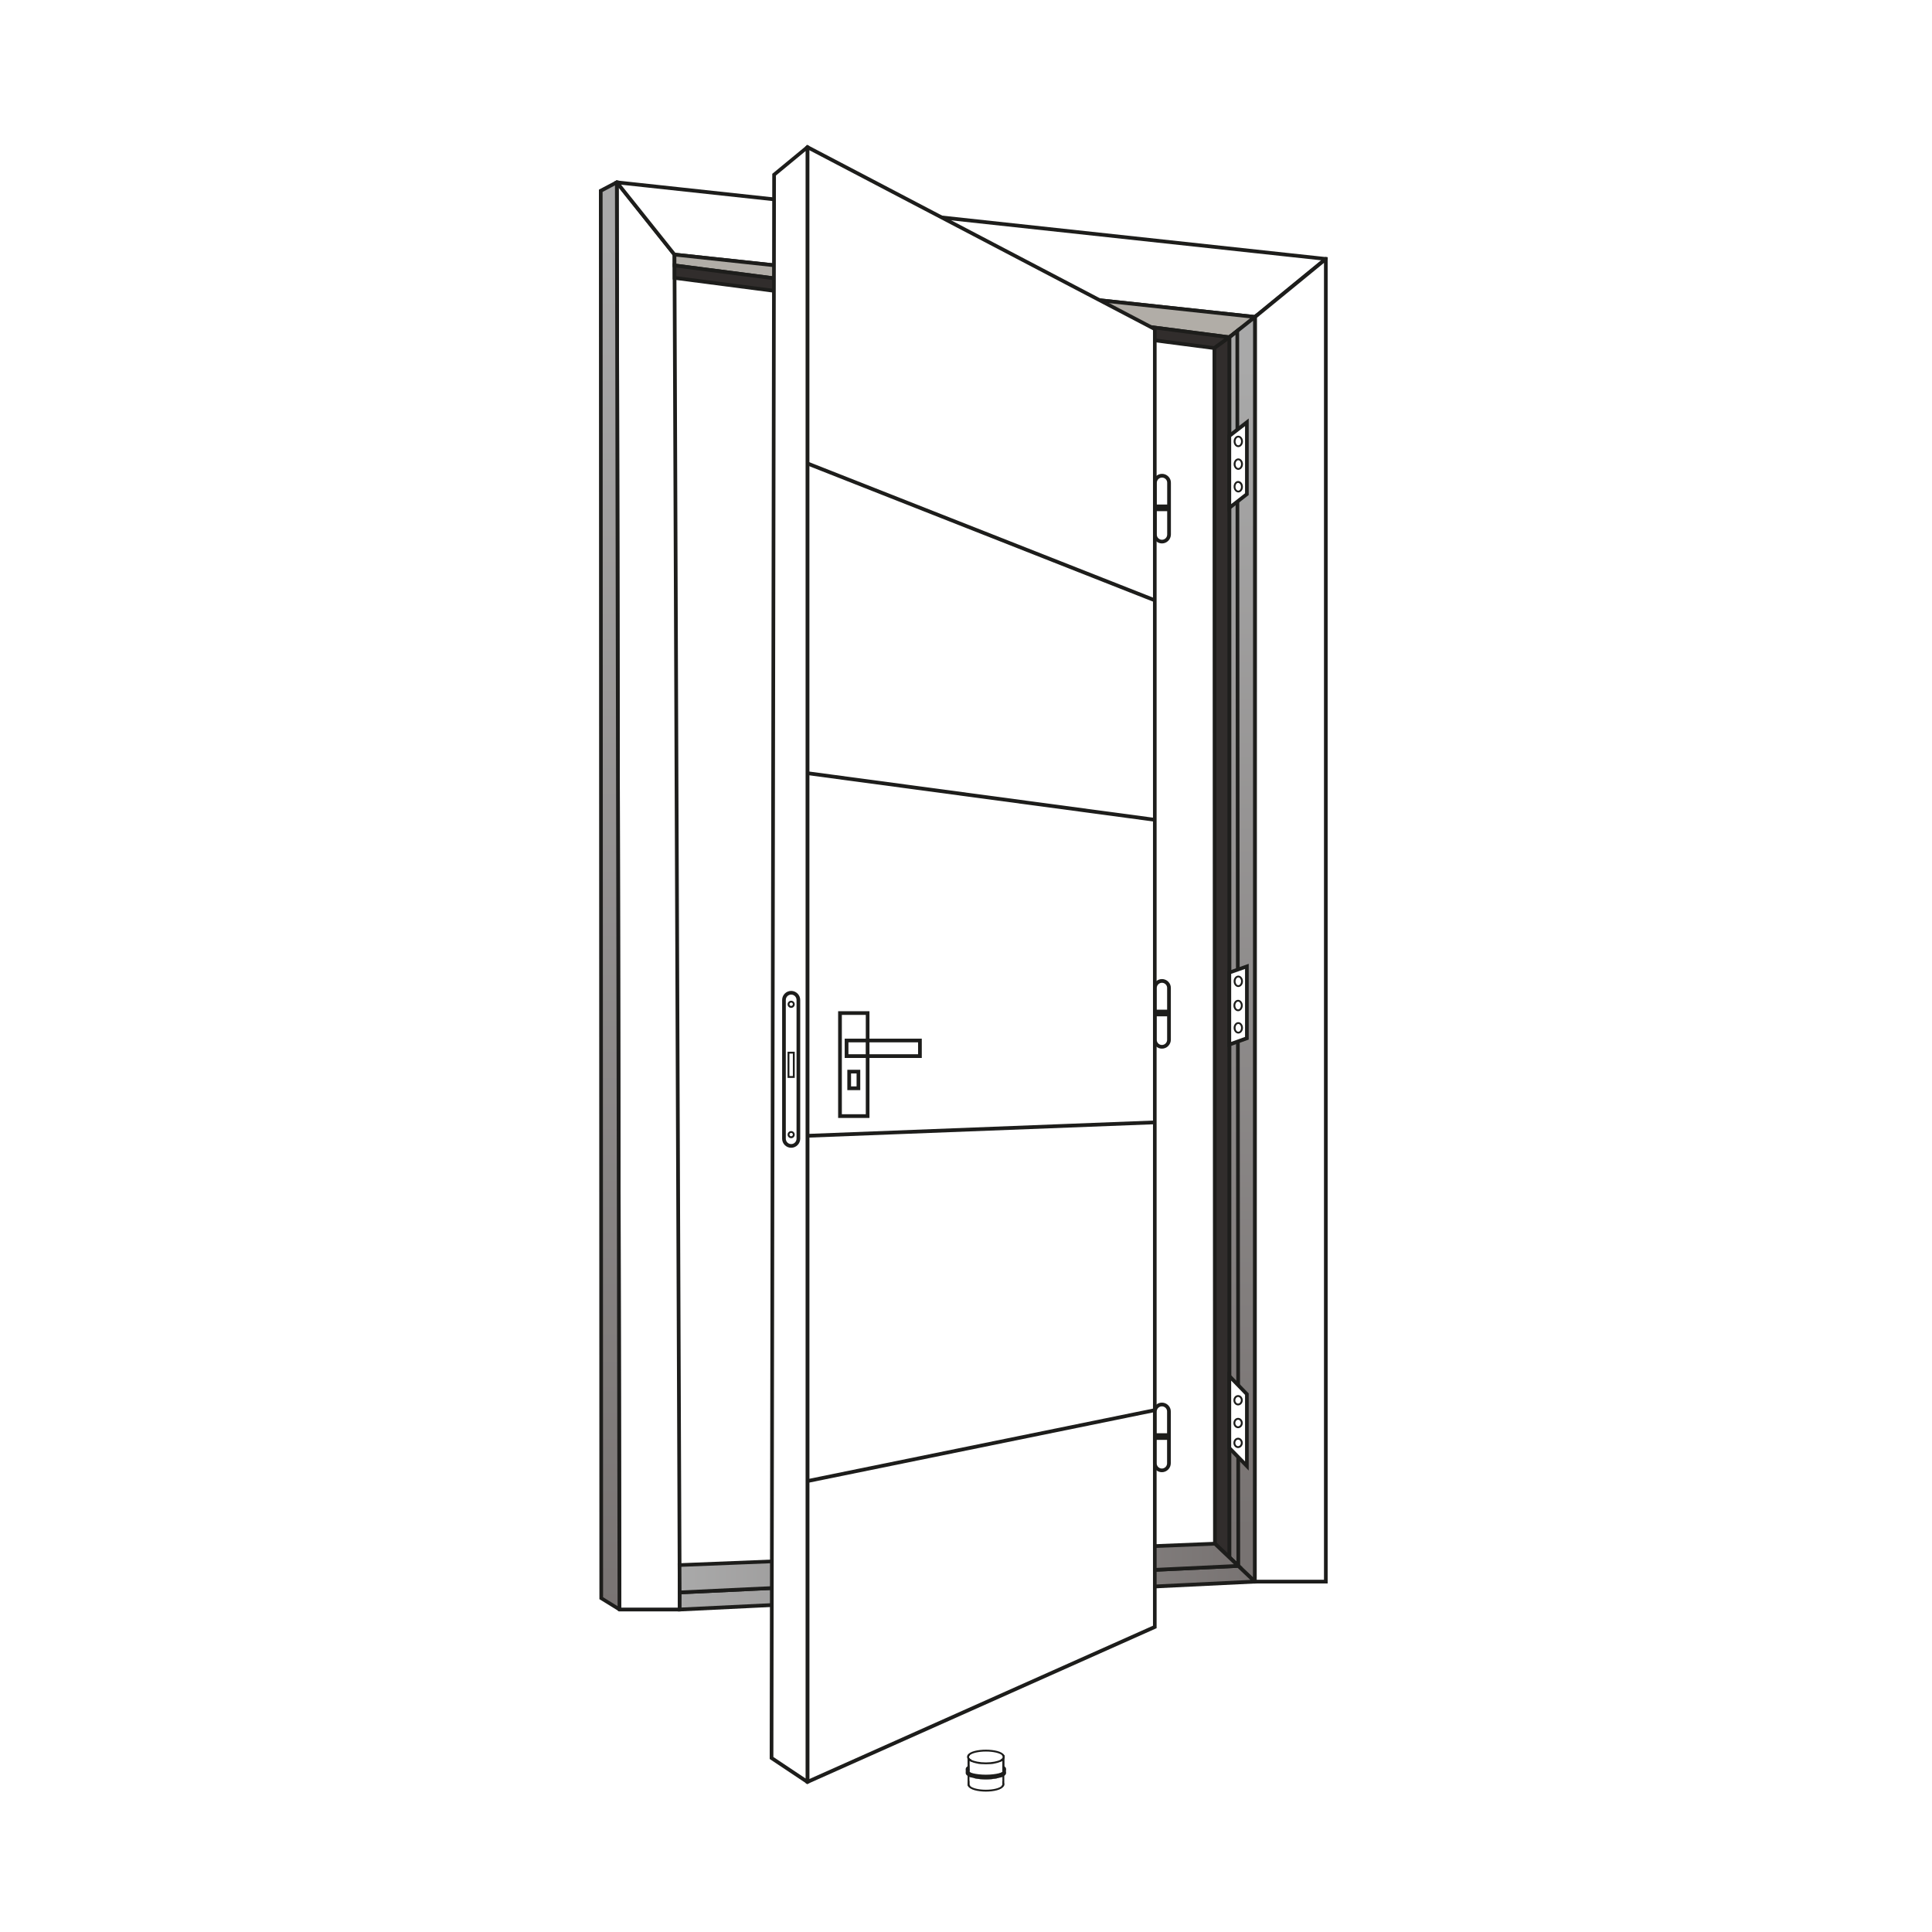 <?xml version="1.0" encoding="UTF-8"?> <svg xmlns="http://www.w3.org/2000/svg" width="200" height="200" viewBox="0 0 200 200" fill="none"><rect width="200" height="200" fill="white"></rect><g clip-path="url(#clip0_34_216)"><path d="M69.821 26.357L63.855 18.875L64.127 166.616H70.365L69.821 26.357Z" fill="white"></path><path d="M69.629 26.425L70.173 166.077V166.423H64.32L64.048 19.426L69.629 26.425ZM70.559 166.798V166.605L70.553 164.838V164.645L70.014 26.567V26.374V26.351V26.283L64.292 19.119L64.121 18.909L64.042 18.812L63.951 18.698L63.815 18.681L63.662 18.761V19.193L63.934 166.27V166.497V166.616V166.724L64.07 166.809H70.349L70.553 166.798H70.559Z" fill="#1D1D1B"></path><path d="M63.855 18.875L62.188 19.755L62.239 165.452L64.127 166.616L63.855 18.875Z" fill="url(#paint0_linear_34_216)"></path><path d="M64.32 166.616V166.423L64.047 19.425V19.119V18.704L63.957 18.693L63.821 18.675L63.667 18.755L63.565 18.806L62 19.63L62.051 165.44V165.548L63.94 166.713L64.076 166.798H64.32V166.605V166.616ZM63.662 19.192L63.934 166.27L62.431 165.344L62.38 19.869L63.662 19.192Z" fill="#1D1D1B"></path><path d="M129.912 32.81L69.821 26.357L63.855 18.875L137.251 26.805L129.912 32.81Z" fill="white"></path><path d="M137.189 26.606L64.047 18.704L63.957 18.693L63.821 18.675L63.667 18.755L63.565 18.806L63.667 18.937L63.684 18.96L63.86 19.175L64.053 19.42L69.725 26.532L69.827 26.544L70.02 26.567L129.725 32.98L129.895 32.998H129.918L129.975 33.009L130.105 32.901L137.059 27.209L137.444 26.896V26.635L137.195 26.606H137.189ZM69.918 26.174L64.291 19.119L136.775 26.947L129.856 32.611L69.918 26.174Z" fill="#1D1D1B"></path><path d="M127.258 34.912L69.821 27.476V26.356L129.912 32.81L127.258 34.912Z" fill="#B1ADA7"></path><path d="M127.314 35.111L127.235 35.1L69.634 27.646V26.141L130.4 32.668L127.314 35.111ZM70.014 27.311L127.201 34.713L129.424 32.952L70.014 26.567V27.305V27.311Z" fill="#1D1D1B"></path><path d="M125.715 36.037L69.827 28.765L69.821 27.476L127.258 34.912L125.715 36.037Z" fill="#312D2C"></path><path d="M125.766 36.236L69.64 28.936V27.26L69.85 27.288L127.763 34.787L125.766 36.242V36.236ZM70.02 28.595L125.664 35.833L126.759 35.037L70.014 27.697V28.595H70.02Z" fill="#1D1D1B"></path><path d="M129.913 32.81L137.252 26.805V163.724H129.896L129.913 32.81Z" fill="white"></path><path d="M137.189 26.607L136.979 26.777L136.769 26.947L129.85 32.611L129.81 32.645L129.719 32.719V33.208L129.702 163.282V163.918H137.438V26.629L137.189 26.601V26.607ZM137.058 163.537H130.088L130.105 32.907L137.058 27.214V163.537Z" fill="#1D1D1B"></path><path d="M127.258 34.912L129.912 32.81L129.895 163.724L127.258 161.219V34.912Z" fill="url(#paint1_linear_34_216)"></path><path d="M129.81 32.645L127.07 34.821V161.304L129.708 163.816L129.821 163.923H130.088V163.537L130.105 32.907V32.418L129.81 32.651V32.645ZM127.45 35.003L129.719 33.208L129.702 163.282L127.45 161.134V35.003Z" fill="#1D1D1B"></path><path d="M128.381 162.549L127.065 161.299V34.821L128.273 33.861V34.259L128.381 162.549ZM127.451 161.134L127.996 161.651L127.893 34.651L127.451 35.003V161.134Z" fill="#1D1D1B"></path><path d="M125.715 36.037L127.258 34.912V161.219L125.766 159.805L125.715 36.037Z" fill="#312D2C"></path><path d="M127.451 161.662L125.579 159.89V159.805L125.522 35.94L127.451 34.537V161.662ZM125.959 159.719L127.065 160.77V35.287L125.902 36.133L125.959 159.719Z" fill="#1D1D1B"></path><path d="M129.896 163.725L70.366 166.616L70.36 164.849L128.188 162.1L129.896 163.725Z" fill="url(#paint2_linear_34_216)"></path><path d="M128.262 161.906L70.547 164.65L70.354 164.662H70.349L70.167 164.673V166.082L70.173 166.429V166.815H70.354L70.558 166.804L130.354 163.901L128.262 161.912V161.906ZM128.114 162.298L129.436 163.554L70.553 166.412V165.031L128.114 162.298Z" fill="#1D1D1B"></path><path d="M128.188 162.1L70.36 164.849L70.349 162.015L125.766 159.805L128.188 162.1Z" fill="url(#paint3_linear_34_216)"></path><path d="M70.168 165.048L70.156 161.827H70.343L125.846 159.606L128.654 162.27L70.173 165.048H70.168ZM70.536 162.196L70.548 164.645L127.729 161.929L125.693 159.998L70.536 162.196Z" fill="#1D1D1B"></path><path d="M127.258 52.569L129.073 51.148V43.706L127.258 45.121V52.569Z" fill="white"></path><path d="M127.065 52.967V45.03L129.266 43.32V51.245L127.065 52.967ZM127.451 45.218V52.182L128.886 51.063V44.11L127.451 45.223V45.218Z" fill="#1D1D1B"></path><path d="M128.188 46.189C128.402 46.189 128.574 45.968 128.574 45.695C128.574 45.422 128.402 45.2 128.188 45.2C127.975 45.2 127.803 45.422 127.803 45.695C127.803 45.968 127.975 46.189 128.188 46.189Z" fill="white"></path><path d="M128.188 46.286C127.922 46.286 127.706 46.019 127.706 45.695C127.706 45.371 127.922 45.104 128.188 45.104C128.455 45.104 128.67 45.371 128.67 45.695C128.67 46.019 128.455 46.286 128.188 46.286ZM128.188 45.291C128.029 45.291 127.899 45.473 127.899 45.695C127.899 45.916 128.029 46.098 128.188 46.098C128.347 46.098 128.477 45.916 128.477 45.695C128.477 45.473 128.347 45.291 128.188 45.291Z" fill="#1D1D1B"></path><path d="M128.188 48.535C128.402 48.535 128.574 48.314 128.574 48.041C128.574 47.768 128.402 47.547 128.188 47.547C127.975 47.547 127.803 47.768 127.803 48.041C127.803 48.314 127.975 48.535 128.188 48.535Z" fill="white"></path><path d="M128.188 48.638C127.922 48.638 127.706 48.37 127.706 48.047C127.706 47.723 127.922 47.456 128.188 47.456C128.455 47.456 128.67 47.723 128.67 48.047C128.67 48.37 128.455 48.638 128.188 48.638ZM128.188 47.643C128.029 47.643 127.899 47.825 127.899 48.047C127.899 48.268 128.029 48.45 128.188 48.45C128.347 48.45 128.477 48.268 128.477 48.047C128.477 47.825 128.347 47.643 128.188 47.643Z" fill="#1D1D1B"></path><path d="M128.206 50.881C128.419 50.872 128.582 50.644 128.571 50.371C128.559 50.098 128.378 49.885 128.165 49.893C127.952 49.902 127.789 50.13 127.8 50.403C127.812 50.676 127.993 50.89 128.206 50.881Z" fill="white"></path><path d="M128.193 50.978C128.069 50.978 127.949 50.921 127.853 50.808C127.762 50.7 127.711 50.558 127.706 50.404C127.694 50.075 127.898 49.802 128.159 49.791C128.29 49.791 128.42 49.848 128.517 49.961C128.607 50.069 128.658 50.211 128.664 50.365C128.67 50.518 128.63 50.666 128.551 50.779C128.466 50.899 128.346 50.972 128.21 50.978C128.205 50.978 128.199 50.978 128.193 50.978ZM128.176 49.984C128.176 49.984 128.176 49.984 128.165 49.984C128.006 49.99 127.887 50.177 127.893 50.399C127.893 50.512 127.932 50.614 127.995 50.688C128.052 50.757 128.125 50.791 128.193 50.791C128.267 50.791 128.335 50.745 128.386 50.677C128.443 50.597 128.471 50.489 128.466 50.382C128.466 50.268 128.426 50.166 128.363 50.092C128.307 50.029 128.239 49.99 128.171 49.99L128.176 49.984Z" fill="#1D1D1B"></path><path d="M127.258 108.135L129.073 107.482V100.04L127.258 100.682V108.135Z" fill="white"></path><path d="M127.065 108.408V100.551L129.266 99.773V107.618L127.065 108.408ZM127.451 100.818V107.857L128.886 107.34V100.307L127.451 100.812V100.818Z" fill="#1D1D1B"></path><path d="M128.188 102.079C128.402 102.079 128.574 101.858 128.574 101.585C128.574 101.312 128.402 101.091 128.188 101.091C127.975 101.091 127.803 101.312 127.803 101.585C127.803 101.858 127.975 102.079 128.188 102.079Z" fill="white"></path><path d="M128.188 102.176C127.922 102.176 127.706 101.909 127.706 101.585C127.706 101.261 127.922 100.994 128.188 100.994C128.455 100.994 128.67 101.261 128.67 101.585C128.67 101.909 128.455 102.176 128.188 102.176ZM128.188 101.182C128.029 101.182 127.899 101.363 127.899 101.585C127.899 101.807 128.029 101.988 128.188 101.988C128.347 101.988 128.477 101.807 128.477 101.585C128.477 101.363 128.347 101.182 128.188 101.182Z" fill="#1D1D1B"></path><path d="M128.165 104.579C128.378 104.579 128.551 104.358 128.551 104.085C128.551 103.812 128.378 103.591 128.165 103.591C127.952 103.591 127.779 103.812 127.779 104.085C127.779 104.358 127.952 104.579 128.165 104.579Z" fill="white"></path><path d="M128.166 104.681C127.899 104.681 127.684 104.414 127.684 104.09C127.684 103.767 127.899 103.5 128.166 103.5C128.432 103.5 128.648 103.767 128.648 104.09C128.648 104.414 128.432 104.681 128.166 104.681ZM128.166 103.687C128.007 103.687 127.876 103.869 127.876 104.09C127.876 104.312 128.007 104.494 128.166 104.494C128.324 104.494 128.455 104.312 128.455 104.09C128.455 103.869 128.324 103.687 128.166 103.687Z" fill="#1D1D1B"></path><path d="M128.188 106.891C128.402 106.891 128.574 106.67 128.574 106.397C128.574 106.124 128.402 105.903 128.188 105.903C127.975 105.903 127.803 106.124 127.803 106.397C127.803 106.67 127.975 106.891 128.188 106.891Z" fill="white"></path><path d="M128.188 106.993C127.922 106.993 127.706 106.726 127.706 106.403C127.706 106.079 127.922 105.812 128.188 105.812C128.455 105.812 128.67 106.079 128.67 106.403C128.67 106.726 128.455 106.993 128.188 106.993ZM128.188 105.999C128.029 105.999 127.899 106.181 127.899 106.403C127.899 106.624 128.029 106.806 128.188 106.806C128.347 106.806 128.477 106.624 128.477 106.403C128.477 106.181 128.347 105.999 128.188 105.999Z" fill="#1D1D1B"></path><path d="M127.258 149.891L129.073 151.76V144.318L127.258 142.443V149.891Z" fill="white"></path><path d="M129.266 152.232L127.065 149.976V141.972L129.266 144.244V152.232ZM127.451 149.817L128.886 151.289V144.397L127.451 142.92V149.817Z" fill="#1D1D1B"></path><path d="M128.165 145.392C128.378 145.392 128.551 145.196 128.551 144.954C128.551 144.713 128.378 144.517 128.165 144.517C127.952 144.517 127.779 144.713 127.779 144.954C127.779 145.196 127.952 145.392 128.165 145.392Z" fill="white"></path><path d="M128.166 145.488C127.899 145.488 127.684 145.25 127.684 144.954C127.684 144.659 127.899 144.42 128.166 144.42C128.432 144.42 128.648 144.659 128.648 144.954C128.648 145.25 128.432 145.488 128.166 145.488ZM128.166 144.614C128.007 144.614 127.876 144.767 127.876 144.954C127.876 145.142 128.007 145.295 128.166 145.295C128.324 145.295 128.455 145.142 128.455 144.954C128.455 144.767 128.324 144.614 128.166 144.614Z" fill="#1D1D1B"></path><path d="M128.165 147.749C128.378 147.749 128.551 147.553 128.551 147.312C128.551 147.071 128.378 146.875 128.165 146.875C127.952 146.875 127.779 147.071 127.779 147.312C127.779 147.553 127.952 147.749 128.165 147.749Z" fill="white"></path><path d="M128.166 147.846C127.899 147.846 127.684 147.607 127.684 147.312C127.684 147.016 127.899 146.778 128.166 146.778C128.432 146.778 128.648 147.016 128.648 147.312C128.648 147.607 128.432 147.846 128.166 147.846ZM128.166 146.971C128.007 146.971 127.876 147.124 127.876 147.312C127.876 147.499 128.007 147.653 128.166 147.653C128.324 147.653 128.455 147.499 128.455 147.312C128.455 147.124 128.324 146.971 128.166 146.971Z" fill="#1D1D1B"></path><path d="M128.165 149.806C128.378 149.806 128.551 149.61 128.551 149.369C128.551 149.127 128.378 148.931 128.165 148.931C127.952 148.931 127.779 149.127 127.779 149.369C127.779 149.61 127.952 149.806 128.165 149.806Z" fill="white"></path><path d="M128.166 149.903C127.899 149.903 127.684 149.664 127.684 149.368C127.684 149.073 127.899 148.834 128.166 148.834C128.432 148.834 128.648 149.073 128.648 149.368C128.648 149.664 128.432 149.903 128.166 149.903ZM128.166 149.028C128.007 149.028 127.876 149.181 127.876 149.368C127.876 149.556 128.007 149.709 128.166 149.709C128.324 149.709 128.455 149.556 128.455 149.368C128.455 149.181 128.324 149.028 128.166 149.028Z" fill="#1D1D1B"></path><path d="M119.55 168.417L83.586 184.46V15.227L119.555 34.066L119.55 168.417Z" fill="white"></path><path d="M83.779 15.114L83.564 15L83.388 15.148V184.574L83.558 184.688L83.773 184.591L119.618 168.599L119.732 168.548V34.066L119.737 33.952L83.779 15.114ZM119.357 168.292L83.779 184.165L83.773 15.545L119.357 34.185V168.298V168.292Z" fill="#1D1D1B"></path><path d="M83.586 184.466L79.865 181.989L80.132 18.085L83.586 15.233V184.466Z" fill="white"></path><path d="M83.57 15L83.394 15.148L79.945 17.994L79.679 181.989V182.091L83.394 184.568L83.564 184.682L83.779 184.585V15.114L83.564 15H83.57ZM83.394 15.642V184.108L80.059 181.881L80.325 18.17L83.394 15.636V15.642Z" fill="#1D1D1B"></path><path d="M83.658 47.799L83.517 48.158L119.481 62.327L119.623 61.967L83.658 47.799Z" fill="#1D1D1B"></path><path d="M83.605 79.848L83.554 80.231L119.525 85.058L119.577 84.675L83.605 79.848Z" fill="#1D1D1B"></path><path d="M119.543 115.993L83.577 117.384L83.592 117.77L119.558 116.38L119.543 115.993Z" fill="#1D1D1B"></path><path d="M119.52 145.786L83.553 153.129L83.63 153.507L119.597 146.164L119.52 145.786Z" fill="#1D1D1B"></path><path d="M81.913 102.767H81.885C81.481 102.767 81.153 103.095 81.153 103.5V117.89C81.153 118.294 81.481 118.623 81.885 118.623H81.913C82.317 118.623 82.645 118.294 82.645 117.89V103.5C82.645 103.095 82.317 102.767 81.913 102.767Z" fill="white"></path><path d="M81.902 118.816C81.385 118.816 80.966 118.395 80.966 117.878V103.517C80.966 103 81.385 102.579 81.902 102.579C82.418 102.579 82.838 103 82.838 103.517V117.878C82.838 118.395 82.418 118.816 81.902 118.816ZM81.902 102.96C81.595 102.96 81.346 103.21 81.346 103.517V117.878C81.346 118.185 81.595 118.435 81.902 118.435C82.208 118.435 82.457 118.185 82.457 117.878V103.517C82.457 103.21 82.208 102.96 81.902 102.96Z" fill="#1D1D1B"></path><path d="M82.174 108.97H81.624V111.487H82.174V108.97Z" fill="white"></path><path d="M82.27 111.584H81.527V108.874H82.27V111.584ZM81.72 111.39H82.078V109.067H81.72V111.39Z" fill="#1D1D1B"></path><path d="M89.808 104.875H86.949V115.544H89.808V104.875Z" fill="white"></path><path d="M90.007 115.731H86.763V104.681H90.007V115.731ZM87.148 115.345H89.627V105.062H87.148V115.345Z" fill="#1D1D1B"></path><path d="M88.855 110.93H87.902V112.657H88.855V110.93Z" fill="white"></path><path d="M89.053 112.851H87.715V110.743H89.053V112.851ZM88.1 112.464H88.673V111.124H88.1V112.464Z" fill="#1D1D1B"></path><path d="M95.23 107.709H87.636V109.323H95.23V107.709Z" fill="white"></path><path d="M95.423 109.521H87.443V107.522H95.423V109.521ZM87.829 109.135H95.038V107.902H87.829V109.135Z" fill="#1D1D1B"></path><path d="M120.277 152.209C119.874 152.209 119.545 151.88 119.545 151.476V146.119C119.551 145.716 119.88 145.392 120.282 145.392C120.685 145.392 121.014 145.721 121.014 146.125V151.482C121.008 151.885 120.679 152.209 120.277 152.209Z" fill="white"></path><path d="M120.276 152.402C120.033 152.402 119.8 152.306 119.624 152.13C119.448 151.954 119.352 151.721 119.358 151.476V146.119C119.363 145.613 119.777 145.199 120.282 145.199C120.526 145.199 120.759 145.295 120.934 145.471C121.11 145.648 121.207 145.88 121.201 146.125V151.482C121.195 151.988 120.781 152.402 120.276 152.402ZM120.282 145.585C119.987 145.585 119.743 145.824 119.743 146.125V151.482C119.738 151.624 119.794 151.76 119.896 151.863C119.999 151.965 120.135 152.022 120.276 152.022C120.571 152.022 120.815 151.783 120.815 151.482V146.125C120.821 145.983 120.764 145.846 120.662 145.744C120.56 145.642 120.424 145.585 120.282 145.585Z" fill="#1D1D1B"></path><path d="M121.013 148.369H119.55V149.056H121.013V148.369Z" fill="#1D1D1B"></path><path d="M120.281 108.363C119.879 108.363 119.55 108.033 119.55 107.63V102.273C119.555 101.869 119.884 101.545 120.287 101.545C120.69 101.545 121.019 101.875 121.019 102.278V107.636C121.013 108.039 120.684 108.363 120.281 108.363Z" fill="white"></path><path d="M120.281 108.556C120.037 108.556 119.805 108.459 119.629 108.283C119.453 108.107 119.357 107.874 119.363 107.63V102.272C119.368 101.767 119.782 101.352 120.287 101.352C120.531 101.352 120.763 101.449 120.939 101.625C121.115 101.801 121.211 102.034 121.206 102.278V107.635C121.2 108.141 120.786 108.556 120.281 108.556ZM120.287 101.738C119.992 101.738 119.748 101.977 119.748 102.278V107.635C119.743 107.777 119.799 107.914 119.901 108.016C120.003 108.118 120.14 108.175 120.281 108.175C120.576 108.175 120.82 107.936 120.82 107.635V102.278C120.826 102.136 120.769 102 120.667 101.897C120.565 101.795 120.429 101.738 120.287 101.738Z" fill="#1D1D1B"></path><path d="M121.019 104.522H119.556V105.21H121.019V104.522Z" fill="#1D1D1B"></path><path d="M120.287 56.063C119.885 56.063 119.556 55.733 119.556 55.33V49.972C119.561 49.569 119.89 49.245 120.293 49.245C120.696 49.245 121.025 49.575 121.025 49.978V55.336C121.019 55.739 120.69 56.063 120.287 56.063Z" fill="white"></path><path d="M120.287 56.256C120.043 56.256 119.811 56.159 119.635 55.983C119.459 55.807 119.363 55.574 119.368 55.33V49.973C119.374 49.467 119.788 49.052 120.293 49.052C120.537 49.052 120.769 49.149 120.945 49.325C121.121 49.501 121.217 49.734 121.212 49.978V55.336C121.206 55.841 120.792 56.256 120.287 56.256ZM120.293 49.439C119.998 49.439 119.754 49.677 119.754 49.978V55.336C119.748 55.477 119.805 55.614 119.907 55.716C120.009 55.818 120.145 55.875 120.287 55.875C120.582 55.875 120.826 55.637 120.826 55.336V49.978C120.832 49.836 120.775 49.7 120.673 49.598C120.571 49.495 120.435 49.439 120.293 49.439Z" fill="#1D1D1B"></path><path d="M121.025 52.228H119.562V52.915H121.025V52.228Z" fill="#1D1D1B"></path><path d="M81.908 103.687H81.891C81.743 103.687 81.624 103.806 81.624 103.954V103.971C81.624 104.119 81.743 104.238 81.891 104.238H81.908C82.055 104.238 82.174 104.119 82.174 103.971V103.954C82.174 103.806 82.055 103.687 81.908 103.687Z" fill="white"></path><path d="M81.902 104.335C81.698 104.335 81.533 104.17 81.533 103.965C81.533 103.761 81.698 103.596 81.902 103.596C82.106 103.596 82.27 103.761 82.27 103.965C82.27 104.17 82.106 104.335 81.902 104.335ZM81.902 103.784C81.805 103.784 81.726 103.863 81.726 103.96C81.726 104.056 81.805 104.136 81.902 104.136C81.998 104.136 82.078 104.056 82.078 103.96C82.078 103.863 81.998 103.784 81.902 103.784Z" fill="#1D1D1B"></path><path d="M81.908 117.18H81.891C81.743 117.18 81.624 117.299 81.624 117.447V117.464C81.624 117.611 81.743 117.731 81.891 117.731H81.908C82.055 117.731 82.174 117.611 82.174 117.464V117.447C82.174 117.299 82.055 117.18 81.908 117.18Z" fill="white"></path><path d="M81.902 117.827C81.698 117.827 81.533 117.662 81.533 117.458C81.533 117.253 81.698 117.089 81.902 117.089C82.106 117.089 82.27 117.253 82.27 117.458C82.27 117.662 82.106 117.827 81.902 117.827ZM81.902 117.276C81.805 117.276 81.726 117.356 81.726 117.452C81.726 117.549 81.805 117.628 81.902 117.628C81.998 117.628 82.078 117.549 82.078 117.452C82.078 117.356 81.998 117.276 81.902 117.276Z" fill="#1D1D1B"></path><path d="M90.007 107.709H89.621V109.362H90.007V107.709Z" fill="#1D1D1B"></path><path d="M102.059 184.142C101.866 184.142 101.685 184.154 101.515 184.171C101.685 184.182 101.872 184.193 102.059 184.193C102.246 184.193 102.428 184.188 102.604 184.171C102.433 184.154 102.252 184.142 102.059 184.142Z" fill="white"></path><path d="M103.766 184.353V184.71C103.766 184.779 103.732 184.841 103.664 184.904C103.426 185.119 102.796 185.273 102.059 185.273C101.322 185.273 100.692 185.119 100.454 184.904C100.386 184.841 100.352 184.779 100.352 184.71V184.353C100.233 184.449 100.159 184.568 100.159 184.71C100.159 184.779 100.176 184.841 100.21 184.904C100.42 185.29 101.265 185.466 102.059 185.466C102.853 185.466 103.698 185.29 103.908 184.904C103.942 184.847 103.959 184.779 103.959 184.71C103.959 184.574 103.885 184.455 103.766 184.353ZM102.059 183.955C101.662 183.955 101.242 184 100.908 184.097C101.089 184.131 101.294 184.159 101.515 184.182C101.685 184.193 101.872 184.205 102.059 184.205C102.246 184.205 102.428 184.199 102.604 184.182C102.825 184.165 103.029 184.137 103.211 184.097C102.87 184 102.456 183.955 102.059 183.955Z" fill="#1D1D1B"></path><path d="M103.573 182.165C103.267 182.33 102.705 182.444 102.059 182.444C101.412 182.444 100.851 182.33 100.544 182.165C100.459 182.12 100.391 182.069 100.352 182.018V182.273C100.408 182.313 100.471 182.347 100.544 182.381C100.703 182.455 100.896 182.512 101.112 182.552C101.406 182.608 101.735 182.637 102.059 182.637C102.382 182.637 102.711 182.608 103.006 182.552C103.216 182.512 103.414 182.455 103.573 182.381C103.647 182.347 103.709 182.313 103.766 182.273V182.018C103.726 182.069 103.658 182.12 103.573 182.165Z" fill="white"></path><path d="M103.766 183.455V183.926C103.709 183.949 103.647 183.972 103.573 183.995C103.465 184.029 103.346 184.057 103.21 184.085C103.029 184.12 102.824 184.148 102.603 184.171C102.433 184.182 102.246 184.193 102.059 184.193C101.872 184.193 101.69 184.188 101.514 184.171C101.293 184.154 101.089 184.125 100.907 184.085C100.777 184.057 100.652 184.029 100.544 183.995C100.476 183.972 100.408 183.949 100.352 183.926V183.455C100.408 183.478 100.471 183.5 100.544 183.523C100.595 183.54 100.652 183.557 100.715 183.568C101.078 183.659 101.548 183.716 102.064 183.716C102.581 183.716 103.046 183.659 103.414 183.568C103.471 183.551 103.528 183.54 103.584 183.523C103.652 183.5 103.721 183.478 103.777 183.455H103.766Z" fill="white"></path><path d="M103.715 181.688C103.783 181.75 103.822 181.813 103.822 181.881C103.822 181.927 103.805 181.972 103.771 182.017C103.732 182.069 103.663 182.12 103.578 182.165V182.381C103.652 182.347 103.715 182.313 103.771 182.273V183.46C103.715 183.483 103.652 183.506 103.578 183.529V184C103.646 183.977 103.715 183.955 103.771 183.932V184.71C103.771 184.778 103.737 184.841 103.669 184.903H103.913C103.947 184.847 103.964 184.778 103.964 184.71V181.694H103.72L103.715 181.688ZM100.351 182.273C100.408 182.313 100.47 182.347 100.544 182.381V182.165C100.459 182.12 100.391 182.069 100.351 182.017C100.317 181.972 100.3 181.927 100.3 181.881C100.3 181.813 100.34 181.75 100.408 181.688H100.164V184.705C100.164 184.773 100.181 184.835 100.215 184.898H100.459C100.391 184.835 100.357 184.773 100.357 184.705V183.926C100.414 183.949 100.476 183.972 100.55 183.994V183.523C100.482 183.5 100.414 183.478 100.357 183.455V182.267L100.351 182.273Z" fill="#1D1D1B"></path><path d="M103.006 182.551C102.711 182.608 102.382 182.636 102.058 182.636C101.735 182.636 101.406 182.608 101.111 182.551C101.395 182.506 101.718 182.483 102.058 182.483C102.399 182.483 102.722 182.506 103.006 182.551Z" fill="#1D1D1B"></path><path d="M103.959 182.847C103.908 182.813 103.84 182.779 103.766 182.745V183.455C103.84 183.421 103.902 183.392 103.959 183.353C103.97 183.353 103.976 183.341 103.982 183.335C104.084 183.262 104.141 183.182 104.141 183.097C104.141 183.006 104.078 182.921 103.959 182.841V182.847ZM100.159 182.847C100.04 182.926 99.978 183.012 99.978 183.103C99.978 183.188 100.034 183.267 100.136 183.341C100.142 183.347 100.153 183.353 100.159 183.358C100.21 183.392 100.278 183.426 100.352 183.46V182.75C100.278 182.779 100.216 182.813 100.159 182.853V182.847Z" fill="#1D1D1B"></path><path d="M103.573 182.165C103.267 182.33 102.705 182.444 102.059 182.444C101.412 182.444 100.851 182.33 100.544 182.165C100.459 182.12 100.391 182.069 100.352 182.018V182.273C100.408 182.313 100.471 182.347 100.544 182.381C100.703 182.455 100.896 182.512 101.112 182.552C101.406 182.608 101.735 182.637 102.059 182.637C102.382 182.637 102.711 182.608 103.006 182.552C103.216 182.512 103.414 182.455 103.573 182.381C103.647 182.347 103.709 182.313 103.766 182.273V182.018C103.726 182.069 103.658 182.12 103.573 182.165Z" fill="white"></path><path d="M103.715 181.688C103.783 181.75 103.822 181.813 103.822 181.881C103.822 181.927 103.805 181.972 103.771 182.017C103.732 182.069 103.663 182.12 103.578 182.165V182.381C103.652 182.347 103.715 182.313 103.771 182.273V183.256H103.964V181.694H103.72L103.715 181.688ZM100.351 182.017C100.317 181.972 100.3 181.927 100.3 181.881C100.3 181.813 100.34 181.75 100.408 181.688H100.164V183.25H100.357V182.267C100.414 182.307 100.476 182.341 100.55 182.375V182.16C100.465 182.114 100.397 182.063 100.357 182.012L100.351 182.017Z" fill="#1D1D1B"></path><path d="M102.058 182.444C101.412 182.444 100.85 182.33 100.544 182.165V182.381C100.703 182.455 100.896 182.512 101.111 182.552C101.406 182.608 101.735 182.637 102.058 182.637C102.382 182.637 102.711 182.608 103.006 182.552C103.215 182.512 103.414 182.455 103.573 182.381V182.165C103.267 182.33 102.705 182.444 102.058 182.444ZM102.058 182.444C101.412 182.444 100.85 182.33 100.544 182.165V182.381C100.703 182.455 100.896 182.512 101.111 182.552C101.406 182.608 101.735 182.637 102.058 182.637C102.382 182.637 102.711 182.608 103.006 182.552C103.215 182.512 103.414 182.455 103.573 182.381V182.165C103.267 182.33 102.705 182.444 102.058 182.444ZM102.058 182.444C101.412 182.444 100.85 182.33 100.544 182.165V182.381C100.703 182.455 100.896 182.512 101.111 182.552C101.406 182.608 101.735 182.637 102.058 182.637C102.382 182.637 102.711 182.608 103.006 182.552C103.215 182.512 103.414 182.455 103.573 182.381V182.165C103.267 182.33 102.705 182.444 102.058 182.444ZM102.058 182.444C101.412 182.444 100.85 182.33 100.544 182.165V182.381C100.703 182.455 100.896 182.512 101.111 182.552C101.406 182.608 101.735 182.637 102.058 182.637C102.382 182.637 102.711 182.608 103.006 182.552C103.215 182.512 103.414 182.455 103.573 182.381V182.165C103.267 182.33 102.705 182.444 102.058 182.444ZM103.958 181.688C103.743 181.302 102.875 181.126 102.058 181.126C101.242 181.126 100.374 181.302 100.158 181.688C100.124 181.745 100.107 181.813 100.107 181.881C100.107 181.949 100.124 182.012 100.158 182.074C100.198 182.148 100.266 182.216 100.351 182.273C100.408 182.313 100.47 182.347 100.544 182.381C100.703 182.455 100.896 182.512 101.111 182.552C101.406 182.608 101.735 182.637 102.058 182.637C102.382 182.637 102.711 182.608 103.006 182.552C103.215 182.512 103.414 182.455 103.573 182.381C103.647 182.347 103.709 182.313 103.766 182.273C103.851 182.216 103.919 182.148 103.958 182.074C103.992 182.018 104.01 181.949 104.01 181.881C104.01 181.813 103.992 181.751 103.958 181.688ZM103.766 182.018C103.726 182.069 103.658 182.12 103.573 182.165C103.267 182.33 102.705 182.444 102.058 182.444C101.412 182.444 100.85 182.33 100.544 182.165C100.459 182.12 100.391 182.069 100.351 182.018C100.317 181.972 100.3 181.927 100.3 181.881C100.3 181.813 100.34 181.751 100.408 181.688C100.652 181.472 101.304 181.319 102.064 181.319C102.824 181.319 103.471 181.472 103.72 181.688C103.788 181.751 103.828 181.813 103.828 181.881C103.828 181.927 103.811 181.972 103.777 182.018H103.766ZM102.058 182.444C101.412 182.444 100.85 182.33 100.544 182.165V182.381C100.703 182.455 100.896 182.512 101.111 182.552C101.406 182.608 101.735 182.637 102.058 182.637C102.382 182.637 102.711 182.608 103.006 182.552C103.215 182.512 103.414 182.455 103.573 182.381V182.165C103.267 182.33 102.705 182.444 102.058 182.444ZM102.058 182.444C101.412 182.444 100.85 182.33 100.544 182.165V182.381C100.703 182.455 100.896 182.512 101.111 182.552C101.406 182.608 101.735 182.637 102.058 182.637C102.382 182.637 102.711 182.608 103.006 182.552C103.215 182.512 103.414 182.455 103.573 182.381V182.165C103.267 182.33 102.705 182.444 102.058 182.444ZM102.058 182.444C101.412 182.444 100.85 182.33 100.544 182.165V182.381C100.703 182.455 100.896 182.512 101.111 182.552C101.406 182.608 101.735 182.637 102.058 182.637C102.382 182.637 102.711 182.608 103.006 182.552C103.215 182.512 103.414 182.455 103.573 182.381V182.165C103.267 182.33 102.705 182.444 102.058 182.444Z" fill="#1D1D1B"></path><path d="M104.141 183.574C104.141 183.665 104.078 183.75 103.959 183.83C103.908 183.864 103.84 183.898 103.766 183.932C103.709 183.955 103.647 183.978 103.573 184C103.466 184.034 103.346 184.063 103.21 184.091C103.029 184.125 102.825 184.154 102.604 184.176C102.433 184.188 102.246 184.199 102.059 184.199C101.872 184.199 101.69 184.193 101.515 184.176C101.293 184.159 101.089 184.131 100.908 184.091C100.777 184.063 100.652 184.034 100.545 184C100.477 183.978 100.409 183.955 100.352 183.932C100.278 183.898 100.216 183.87 100.159 183.83C100.04 183.75 99.978 183.665 99.978 183.574C99.978 183.489 100.034 183.409 100.136 183.336C100.142 183.33 100.153 183.324 100.159 183.319C100.193 183.296 100.238 183.273 100.278 183.25C100.301 183.239 100.324 183.228 100.346 183.216V183.455C100.403 183.478 100.465 183.5 100.539 183.523C100.59 183.54 100.647 183.557 100.709 183.569C101.072 183.659 101.543 183.716 102.059 183.716C102.575 183.716 103.04 183.659 103.409 183.569C103.466 183.551 103.522 183.54 103.579 183.523C103.647 183.5 103.715 183.478 103.772 183.455V183.216C103.772 183.216 103.817 183.239 103.84 183.25C103.885 183.273 103.925 183.296 103.959 183.319C103.97 183.319 103.976 183.33 103.982 183.336C104.084 183.409 104.141 183.489 104.141 183.574Z" fill="#1D1D1B"></path><path d="M100.709 183.574H99.972V183.103H100.346V183.46C100.403 183.483 100.465 183.506 100.539 183.529C100.59 183.546 100.647 183.563 100.709 183.574Z" fill="#1D1D1B"></path><path d="M104.141 183.103V183.574H103.403C103.46 183.557 103.517 183.546 103.573 183.529C103.642 183.506 103.71 183.483 103.766 183.46V183.103H104.141Z" fill="#1D1D1B"></path></g><defs><linearGradient id="paint0_linear_34_216" x1="63.157" y1="24.783" x2="63.157" y2="168.985" gradientUnits="userSpaceOnUse"><stop stop-color="#A9A9A9"></stop><stop offset="1" stop-color="#787372"></stop></linearGradient><linearGradient id="paint1_linear_34_216" x1="128.585" y1="37.593" x2="128.585" y2="158.702" gradientUnits="userSpaceOnUse"><stop stop-color="#A9A9A9"></stop><stop offset="1" stop-color="#787372"></stop></linearGradient><linearGradient id="paint2_linear_34_216" x1="70.36" y1="164.355" x2="129.896" y2="164.355" gradientUnits="userSpaceOnUse"><stop stop-color="#A9A9A9"></stop><stop offset="1" stop-color="#787372"></stop></linearGradient><linearGradient id="paint3_linear_34_216" x1="70.349" y1="162.327" x2="128.188" y2="162.327" gradientUnits="userSpaceOnUse"><stop stop-color="#A9A9A9"></stop><stop offset="1" stop-color="#787372"></stop></linearGradient><clipPath id="clip0_34_216"><rect width="76" height="171" fill="white" transform="translate(62 15)"></rect></clipPath></defs></svg> 
